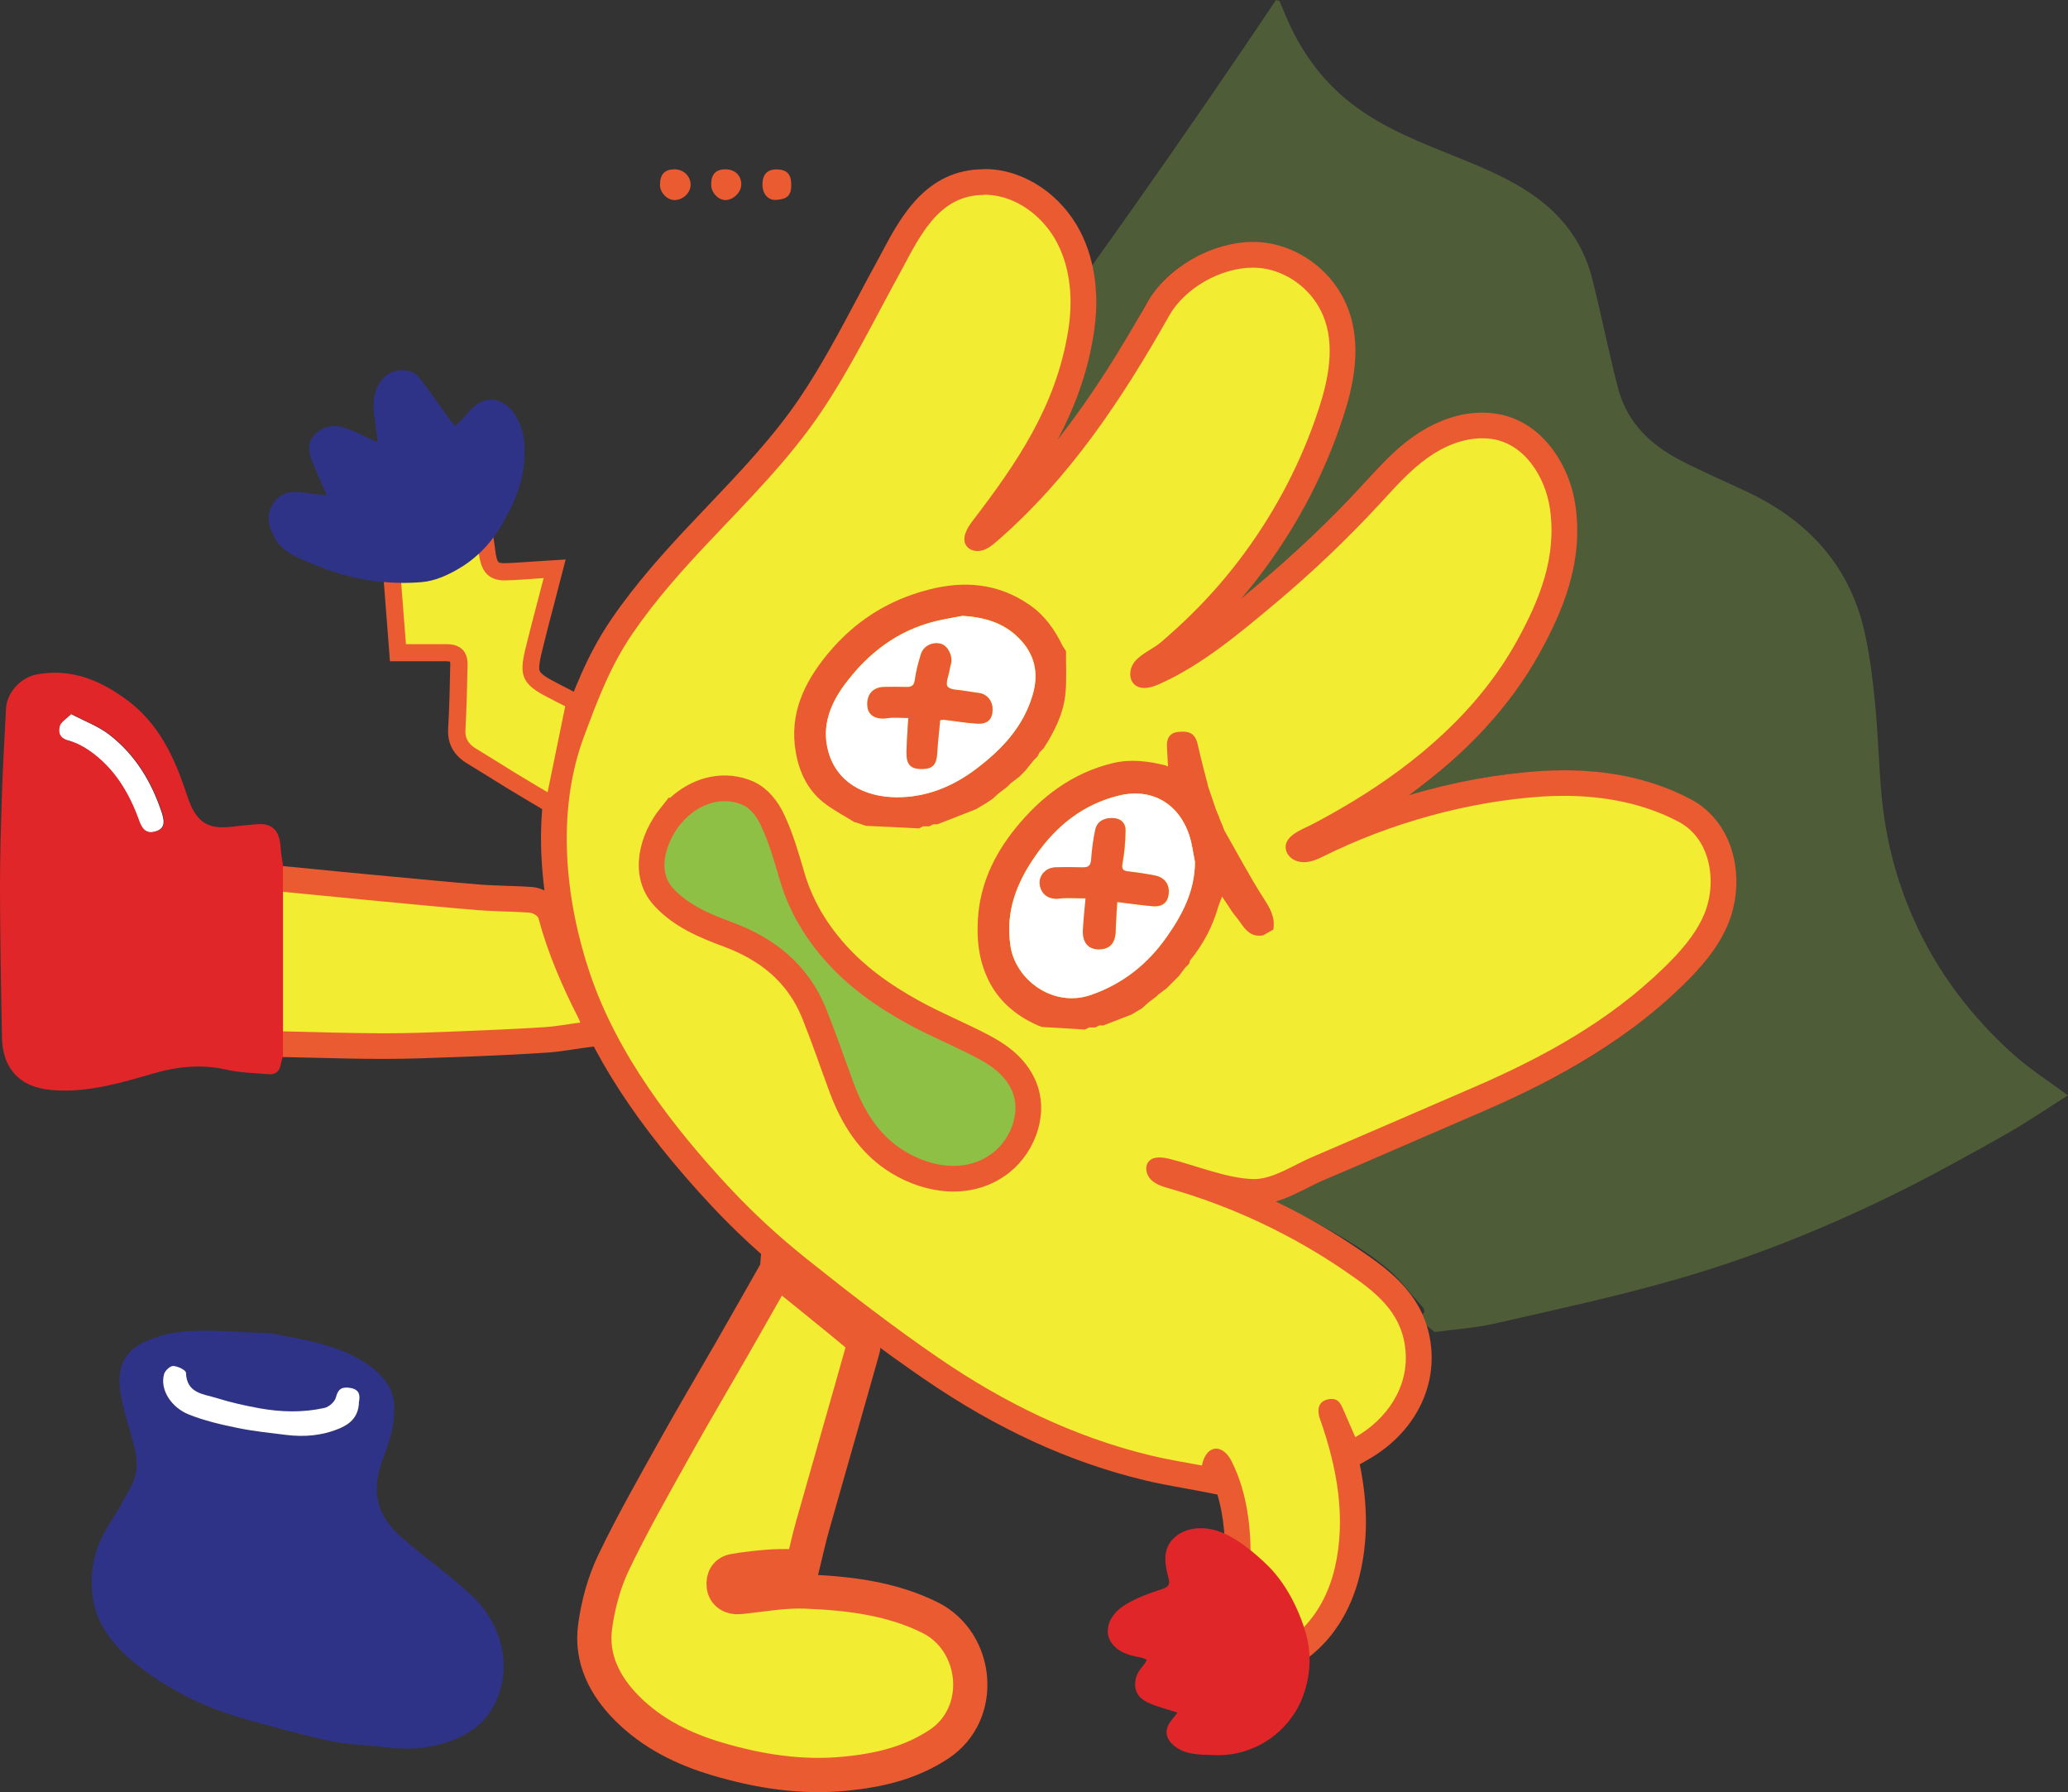 <?xml version="1.0" encoding="UTF-8"?><svg id="Layer_2" xmlns="http://www.w3.org/2000/svg" viewBox="0 0 241.62 209.36"><rect x="0" y="0" width="241.62" height="209.36" fill="#333333" stroke="none"/><defs><style>.cls-1,.cls-2{fill:#f2ec32;}.cls-3{fill:#ea5b32;}.cls-4{fill:#fff;}.cls-5{fill:#e12629;}.cls-6{fill:#2f3388;}.cls-2{stroke-width:4px;}.cls-2,.cls-7{stroke:#ea5b32;stroke-miterlimit:10;}.cls-7{stroke-width:3px;}.cls-7,.cls-8{fill:#8dc044;}.cls-8{opacity:.3;}</style></defs><g id="Layer_1-2"><path class="cls-8" d="m127.6,31.01c1.66-2.31,3.31-4.64,4.96-6.98,5.68-8.05,11.18-16.06,16.52-24.02.13.03.27.06.4.09.23.55.47,1.09.7,1.64,1.32,3.2,3.15,6.06,5.61,8.51,3.25,3.23,7.28,5.17,11.43,6.89,3.83,1.59,7.76,2.95,11.28,5.23,3.79,2.45,6.41,5.78,7.52,10.16,1.09,4.28,1.93,8.62,3.05,12.89,1.01,3.85,3.68,6.46,7.09,8.26,2.63,1.39,5.38,2.54,8.07,3.82,7.07,3.37,11.92,8.63,13.64,16.41.6,2.71.94,5.49,1.21,8.26.35,3.58.43,7.18.76,10.76.47,5.02,1.69,9.84,3.76,14.48,2.72,6.1,6.65,11.26,11.55,15.69,1.96,1.77,4.23,3.2,6.46,4.86-2.43,1.53-4.84,3.19-7.38,4.62-4.38,2.46-8.78,4.91-13.29,7.11-8.1,3.95-16.48,7.31-25.14,9.78-6.94,1.99-14.02,3.52-21.07,5.13-2.32.53-4.73.68-7.11,1.01-.46-.37-.92-.74-1.37-1.11.03-.09.05-.18.08-.27-.09.03-.18.05-.27.08-.11-.16-.21-.33-.32-.49.6-.28.95-.62.37-1.25-1.12-1.21-2.13-2.58-3.29-3.72-.51-.5-.8-.71-1.25-1.08-1.21-.98-3.66-2.81-9.61-5.92-.66-.34-1.67-.86-2.92-1.48.53-.18,1.31-.46,2.23-.87.69-.31,1.09-.53,1.57-.78.68-.35,1.78-.83,3.96-1.79,1.48-.65,2.64-1.14,3.2-1.38,1.17-.5,1.36-.57,2.2-.93,1.63-.7,2.79-1.22,3.48-1.53,2.96-1.33,3.76-1.61,7.07-3.07,2.96-1.3,4.45-1.96,6.11-2.77,1.83-.9,4.89-2.41,8.37-4.68,2.44-1.59,5.57-3.88,8.94-7.04.74-.75,1.48-1.51,2.22-2.26.5-.55,1.17-1.34,1.85-2.38.74-1.13,1.79-2.74,2.3-5.07.1-.48.3-1.52.29-2.86-.01-1.76-.37-3.06-.45-3.35-.61-2.14-1.67-3.5-1.92-3.82-.49-.61-.96-1.03-1.06-1.12-.56-.49-1.04-.79-1.48-1.06-.64-.39-1.15-.63-1.81-.93-.58-.27-1.04-.46-1.31-.56,0,0-.61-.24-1.27-.46-3.84-1.28-7.91-1.55-7.91-1.55-1.67-.13-2.91-.1-3.97-.08-.53.01-3,.07-6.25.52-1.71.24-3.08.5-4.08.7-.65.13-1.62.32-2.88.62-2.3.54-3.77,1.17-3.83,1.02-.03-.08.36-.27,1.21-.88.39-.28.67-.51,1.24-.96.3-.24,1.31-1.06,2.61-2.24,1.46-1.32,2.48-2.37,3.17-3.09.84-.87,1.29-1.38,1.53-1.66.21-.25.46-.54.67-.79.43-.51.65-.77.9-1.09.36-.46.62-.81.82-1.09,1.45-2,2.56-3.89,2.56-3.89.69-1.17,1.16-2.1,1.47-2.71.09-.17.6-1.17.98-2.03.27-.59,1.2-2.7,1.78-5.15.26-1.1.87-4.06.58-7.4-.09-1.07-.25-1.8-.37-2.28-.11-.45-.45-1.72-1.25-3.22-.39-.73-1.03-1.91-2.24-3.14-.29-.29-1.26-1.26-2.54-1.95-2.75-1.48-5.66-1.03-6.79-.84-3.8.64-6.31,2.85-8.76,5.02-1.47,1.3-1.15,1.28-5.09,5.35-1.2,1.23-2.79,2.88-4.57,4.58-1.78,1.69-4.29,3.96-7.52,6.49,1.97-2.39,3.52-4.57,4.69-6.35.72-1.09,1.87-2.86,3.18-5.33,1.36-2.57,2.2-4.61,2.69-5.83.55-1.36,1-2.46,1.47-4.03.31-1.05.7-2.36.95-4.06.26-1.79.56-3.94-.07-6.55-.2-.84-.67-2.65-2.07-4.56-.84-1.15-2.5-2.98-5.2-4.06-.47-.19-2.83-1.1-5.93-.75-2.17.24-3.73,1-4.7,1.48-2.07,1.02-3.33,2.21-3.61,2.48-.71.68-1.19,1.29-1.44,1.62-1.06,1.37-1.64,2.56-1.84,2.95-1,2.02-2.45,4.25-5.35,8.73-1.74,2.69-3.73,5.75-4.09,5.57-.23-.12.17-1.68,3.04-8.07.49-1.38,1-3.2,1.22-5.39.28-2.78-.01-5.13-.35-6.78Z"/><path class="cls-6" d="m31.86,155.79c3.4.67,6.78,1.16,9.85,2.84,2.29,1.26,4.28,2.98,4.36,5.68.05,1.98-.54,4.08-1.28,5.96-1.54,3.93-.8,6.79,2.23,9.42,2.67,2.31,5.59,4.34,8.16,6.76,3.26,3.07,4.9,8.13,2.58,12.68-1.32,2.59-3.65,3.9-6.33,4.63-2.05.56-4.14.63-6.26.36-2.2-.28-4.45-.29-6.61-.74-3.33-.7-6.61-1.65-9.89-2.55-4.34-1.2-8.37-3.13-11.98-5.82-3.19-2.37-5.76-5.25-5.97-9.49-.13-2.59.51-5.04,1.92-7.27.97-1.53,1.89-3.11,2.73-4.72.81-1.57.7-3.24.23-4.9-.45-1.61-.95-3.2-1.32-4.82-.78-3.42-.21-5.65,2.46-6.98,1.68-.83,3.69-1.26,5.58-1.34,3.17-.13,6.36.17,9.55.29Zm10.08,8.08c-.04.12,0,.05,0-.03.18-.86.06-1.51-.98-1.69-.94-.17-1.45.04-1.7,1.09-.13.51-.81,1.12-1.33,1.24-2.5.56-5.05.5-7.57.05-1.7-.3-3.39-.68-5.03-1.2-1.54-.48-3.52-.53-3.59-2.96,0-.3-.95-.75-1.48-.79-.35-.02-.95.52-1.07.92-.54,1.84.82,3.93,2.88,4.75,1.8.72,3.73,1.16,5.64,1.56,1.87.39,3.78.58,5.68.82,2.2.28,4.36.09,6.4-.8,1.17-.51,2.09-1.31,2.16-2.95Z"/><path class="cls-1" d="m144.45,195.56c-.33,0-.64-.03-.93-.1l-1.44-.33.31-1.45c.2-.92.49-1.8.78-2.64.27-.8.52-1.55.69-2.3.35-1.62.59-3.27.69-4.93.31-5.07-.37-9.26-2-12.46-.15-.3-.3-.47-.4-.56-.07.12-.17.34-.24.69l-.28,1.47-1.47-.29c-.62-.12-1.25-.23-1.87-.35-1.37-.25-2.78-.5-4.17-.84-8.65-2.08-16.91-5.88-25.27-11.6-4.6-3.15-9.39-6.74-15.53-11.65-3.3-2.64-6.35-5.46-9.09-8.38-8.48-9.09-13.94-17.46-16.7-25.61-2.02-5.98-4.8-17.64-.72-28.63,1.61-4.35,3.14-8.45,5.9-12.49,2.77-4.05,6.09-7.73,8.98-10.79.67-.71,1.35-1.43,2.03-2.14,3.85-4.04,7.82-8.22,10.96-12.88,2.52-3.73,4.68-7.8,6.77-11.73.77-1.44,1.53-2.88,2.31-4.3.21-.38.42-.77.63-1.17,2.11-3.94,4.73-8.85,10.56-8.85.13,0,.26,0,.39,0,3.84.15,7.59,2.7,9.54,6.51,1.6,3.11,2.08,6.98,1.39,11.19-1.51,9.26-6.28,16.08-11.46,22.83-.43.56-.57.91-.62,1.08,0,0,.01,0,.02,0,.05,0,.11,0,.16-.02.35-.1.74-.42,1.17-.8,8.87-7.71,14.97-17.43,19.77-25.92,2.08-3.68,6.74-6.36,11.08-6.36.67,0,1.33.07,1.95.2,3.36.7,6.28,3.11,7.62,6.27,1.74,4.13.65,8.65-.49,12.12-2,6.1-4.98,11.86-8.84,17.11-1.91,2.59-4.03,5.05-6.31,7.31-1.01,1-2.16,2.06-3.62,3.33-.49.43-1.02.76-1.54,1.08-.57.35-1.11.69-1.42,1.06-.18.22-.21.52-.17.62,0,0,0,0,0,0,.02,0,.06,0,.12,0,.15,0,.5-.04,1.11-.31,4.69-2.07,8.9-5.59,12.96-9l.23-.19c4.26-3.57,8.33-7.44,12.1-11.52l.58-.62c1.61-1.75,3.27-3.56,5.3-5,1.63-1.15,4.2-2.53,7.2-2.53.4,0,.8.02,1.19.07,4.78.61,7.61,5.3,8.21,9.41.93,6.37-1.52,11.89-4.04,16.45-4.07,7.37-10.77,13.9-19.91,19.41-1.46.88-3.02,1.76-4.62,2.59-.18.1-.4.2-.63.31-.42.2-1.53.72-1.67,1.04.05.07.28.23.61.24h0c.53,0,1.12-.26,1.64-.52,8.02-4.01,17.61-6.61,26.3-7.15.83-.05,1.67-.08,2.49-.08,5.35,0,10.1,1.08,14.12,3.21,4.64,2.46,5.46,8.62,3.56,12.91-1.17,2.64-3.14,4.76-4.91,6.49-7.39,7.2-16.16,11.49-22.96,14.42-2.28.98-4.56,1.97-6.84,2.96-3.98,1.72-7.95,3.44-11.93,5.15-.51.22-1.06.5-1.62.78-1.71.87-3.66,1.86-5.61,1.86h-.15c-2.34-.06-4.78-.82-7.13-1.55-1.04-.32-2.02-.62-2.94-.85-.34-.08-.61-.13-.81-.13.01.02.03.04.05.05.31.29.89.46,1.5.63,7.54,2.16,14.62,5.5,21.06,9.92,3.13,2.15,7.03,4.83,7.58,10.13.49,4.65-2.04,9.15-6.6,11.74l-1.45.82-1.71-3.94c2.23,6.6,2.71,12.34,1.46,17.54-.77,3.22-2.31,5.97-4.45,7.96-1.15,1.07-2.53,1.98-4.1,2.7-1.44.66-2.96,1.27-4.38,1.27Z"/><path class="cls-3" d="m114.95,22.75c.11,0,.22,0,.34,0,3.5.13,6.66,2.57,8.26,5.69,1.6,3.12,1.81,6.81,1.24,10.27-1.42,8.72-5.93,15.32-11.17,22.16-.65.85-1.32,2.04-.7,2.91.29.4.79.59,1.29.59.2,0,.4-.03.58-.08.66-.19,1.21-.65,1.73-1.1,8.51-7.4,14.58-16.58,20.09-26.32,1.8-3.19,5.99-5.6,9.77-5.6.56,0,1.11.05,1.65.16,2.88.6,5.4,2.68,6.54,5.39,1.47,3.48.65,7.48-.53,11.07-1.96,5.97-4.9,11.62-8.62,16.69-1.86,2.53-3.92,4.92-6.16,7.13-1.14,1.13-2.34,2.21-3.55,3.26-.95.83-2.33,1.35-3.12,2.31-.65.78-.77,2.09.01,2.73.32.26.7.36,1.1.36.57,0,1.18-.2,1.71-.44,4.98-2.2,9.41-5.95,13.55-9.41,4.32-3.62,8.41-7.51,12.24-11.65,1.77-1.92,3.51-3.91,5.64-5.42,1.86-1.32,4.08-2.25,6.34-2.25.33,0,.66.02,1,.06,3.95.5,6.38,4.5,6.91,8.14.83,5.69-1.22,10.7-3.87,15.5-4.44,8.03-11.6,14.17-19.37,18.85-1.49.9-3,1.74-4.54,2.55-1.15.6-3.64,1.42-2.99,3.2.28.77,1.14,1.21,1.96,1.22.02,0,.04,0,.06,0,.8,0,1.56-.32,2.28-.68,7.78-3.88,17.04-6.46,25.73-7,.79-.05,1.59-.07,2.39-.07,4.63,0,9.31.86,13.41,3.04,3.84,2.04,4.52,7.3,2.89,10.97-1.03,2.32-2.77,4.25-4.58,6.02-6.53,6.36-14.23,10.55-22.51,14.12-6.26,2.7-12.5,5.42-18.76,8.1-1.97.84-4.45,2.52-6.64,2.52-.04,0-.07,0-.11,0-3.12-.08-6.72-1.6-9.76-2.35-.39-.1-.81-.18-1.22-.18-.49,0-.95.12-1.26.49-.51.61-.26,1.6.32,2.15.58.55,1.38.78,2.15,1,7.33,2.1,14.31,5.39,20.59,9.71,3.37,2.31,6.48,4.63,6.94,9.05.46,4.39-2.14,8.17-5.85,10.28-.47-1.08-.94-2.16-1.41-3.24-.16-.37-.33-.75-.63-1-.19-.16-.46-.23-.75-.23-.43,0-.88.16-1.15.42-.53.52-.39,1.36-.16,2,1.97,5.57,3.08,11.58,1.68,17.44-.65,2.7-1.97,5.31-4.01,7.22-1.08,1.01-2.36,1.82-3.7,2.43-1,.46-2.53,1.13-3.76,1.13-.21,0-.41-.02-.6-.06.36-1.66,1.1-3.26,1.46-4.94.37-1.7.61-3.43.72-5.16.27-4.4-.13-9.25-2.16-13.23-.49-.96-1.16-1.44-1.79-1.44-.73,0-1.41.66-1.66,1.97-1.99-.38-4-.69-5.97-1.17-9-2.17-17.19-6.19-24.77-11.38-5.3-3.63-10.41-7.57-15.44-11.59-3.16-2.52-6.17-5.28-8.93-8.23-6.73-7.21-13.19-15.65-16.38-25.07-2.93-8.68-3.96-18.94-.74-27.63,1.61-4.33,3.09-8.3,5.73-12.16,2.6-3.8,5.68-7.26,8.84-10.61,4.59-4.87,9.39-9.63,13.15-15.2,3.47-5.14,6.18-10.73,9.16-16.15,2.25-4.1,4.43-9.24,9.87-9.24m0-3c-6.73,0-9.71,5.57-11.88,9.64-.21.39-.42.78-.62,1.16-.79,1.43-1.56,2.88-2.32,4.32-2.07,3.9-4.22,7.93-6.69,11.59-3.07,4.55-7.01,8.68-10.81,12.68-.68.71-1.36,1.43-2.03,2.14-2.93,3.11-6.3,6.84-9.13,10.97-2.87,4.19-4.42,8.38-6.07,12.81-4.24,11.42-1.38,23.47.71,29.63,2.82,8.35,8.39,16.91,17.02,26.15,2.78,2.98,5.89,5.85,9.25,8.53,6.17,4.93,10.99,8.55,15.62,11.72,8.51,5.83,16.94,9.7,25.77,11.82,1.43.35,2.87.6,4.26.86.62.11,1.23.22,1.85.34l2.36.46c.76,2.55,1.04,5.6.82,9.12-.1,1.58-.32,3.16-.65,4.7-.15.67-.39,1.39-.64,2.14-.3.89-.61,1.81-.82,2.81l-.62,2.89,2.88.66c.4.09.83.14,1.27.14,1.71,0,3.42-.67,5.01-1.4,1.72-.79,3.23-1.79,4.5-2.97,2.35-2.19,4.04-5.21,4.88-8.71.96-3.98.96-8.24,0-12.91l.98-.56c5.09-2.89,7.91-7.94,7.35-13.2-.63-5.99-5.02-9.01-8.23-11.21-3.16-2.17-6.47-4.08-9.9-5.73,1.35-.4,2.61-1.04,3.78-1.63.56-.28,1.09-.55,1.53-.74,3.98-1.7,7.96-3.42,11.93-5.15,2.28-.99,4.56-1.97,6.84-2.96,6.92-2.99,15.84-7.36,23.41-14.72,1.87-1.82,3.96-4.07,5.23-6.95,1.08-2.44,1.37-5.34.79-7.96-.68-3.08-2.46-5.52-5.02-6.88-4.23-2.25-9.22-3.39-14.82-3.39-.85,0-1.71.03-2.58.08-5.12.32-10.42,1.29-15.56,2.84,6.75-4.88,11.86-10.42,15.25-16.54,2.64-4.78,5.21-10.58,4.21-17.39-.68-4.65-3.94-9.98-9.5-10.68-.45-.06-.91-.09-1.37-.09-3.4,0-6.27,1.52-8.07,2.8-2.16,1.53-3.88,3.4-5.54,5.21l-.57.62c-3.72,4.03-7.75,7.86-11.96,11.39l-.23.19c-.59.49-1.18.99-1.77,1.48.98-1.15,1.91-2.33,2.8-3.54,3.95-5.38,7-11.28,9.05-17.53,1.13-3.43,2.4-8.53.44-13.17-1.52-3.61-4.85-6.36-8.69-7.16-.72-.15-1.48-.23-2.26-.23-4.84,0-10.05,2.99-12.38,7.12-2.89,5.11-6.26,10.67-10.42,15.95,1.92-3.65,3.44-7.64,4.17-12.14.74-4.53.21-8.72-1.53-12.12-2.2-4.28-6.44-7.16-10.82-7.32-.15,0-.3,0-.45,0h0Z"/><path class="cls-2" d="m90.78,148.31c3.32,2.69,6.59,5.31,9.8,7.98.26.22.36.88.25,1.25-1.94,6.91-3.94,13.8-5.89,20.71-.43,1.52-.76,3.06-1.17,4.73-1.21,0-2.44-.06-3.66.02-1.46.1-2.91.26-4.35.51-.91.16-1.31.86-1.2,1.78.11.89.91,1.38,1.84,1.28,2.55-.25,5.12-.75,7.67-.65,5.02.2,10.03.77,14.62,3.06,5.61,2.81,6.45,11.2,1.01,14.78-3.35,2.21-7.03,3.06-10.94,3.44-5.13.51-10.09-.28-14.96-1.72-3.95-1.17-7.61-2.97-10.55-5.93-2.59-2.6-4.22-5.78-3.72-9.51.34-2.55,1.04-5.15,2.14-7.46,2.18-4.56,4.7-8.96,7.16-13.38,2.17-3.9,4.46-7.75,6.68-11.62,1.77-3.08,3.52-6.18,5.27-9.26Z"/><path class="cls-1" d="m44.75,122.19c-2.74,0-5.53-.08-8.22-.14-1.17-.03-4.97-.11-4.97-.11v-19.41l4.56.44c2.32.23,4.65.45,6.97.67l2.75.26c3.31.31,6.72.64,10.08.92,1.04.08,2.12.12,3.17.16.96.03,1.92.06,2.88.13.79.05,2.09.65,2.39,1.75.95,3.54,2.39,7.15,4.54,11.35.06.12.11.25.18.42l.86,2.03-1.95.26c-.45.06-.89.13-1.32.19-.95.14-1.94.29-2.93.35-2.96.18-6.18.34-10.13.49l-.61.02c-2.62.1-5.33.21-8,.21h-.27Z"/><path class="cls-3" d="m33.06,104.18c3.3.32,6.6.64,9.89.96,4.28.4,8.57.83,12.85,1.18,2.01.16,4.04.15,6.06.29.37.03.97.35,1.05.65,1.09,4.07,2.75,7.91,4.66,11.65.07.13.12.28.23.54-1.44.19-2.79.45-4.14.54-3.36.21-6.73.36-10.09.49-2.85.11-5.7.23-8.55.23-.09,0-.18,0-.27,0-3.9-.01-7.79-.14-11.69-.23,0-5.43,0-10.86,0-16.29m-3-3.3v19.59s0,2.94,0,2.94l2.94.06c1.17.02,2.33.05,3.5.08,2.7.07,5.48.14,8.24.14h.28c2.71,0,5.44-.11,8.08-.21l.58-.02c3.98-.15,7.21-.31,10.17-.5,1.06-.07,2.08-.22,3.06-.37.42-.06.85-.13,1.29-.19l3.9-.52-1.53-3.62-.08-.2c-.09-.22-.16-.38-.24-.54-2.1-4.11-3.51-7.63-4.43-11.06-.46-1.72-2.27-2.76-3.74-2.86-.99-.07-1.98-.1-2.93-.13-1.08-.04-2.09-.07-3.1-.15-3.34-.27-6.74-.6-10.04-.91l-2.78-.26c-2.27-.21-4.54-.43-6.81-.66l-3.08-.3-3.29-.32h0Z"/><path class="cls-1" d="m62.32,92.72c-.84-.5-1.69-1-2.53-1.52-.69-.42-1.37-.85-2.06-1.28-.85-.53-1.71-1.07-2.57-1.59-.8-.48-1.86-1.33-1.76-3.11.15-2.66.21-5.33.25-7.59,0-.48-.09-.83-.3-1.05-.28-.29-.78-.35-1.15-.35-.59,0-4.75,0-4.75,0h-.93l-.83-10.71,1.16.08c.39.03.78.04,1.17.04,2.39,0,4.37-.58,6.05-1.78.26-.18.5-.39.74-.6l.38-.32,1.35-1.11.27,1.73c.03.22.06.44.09.66.05.43.11.84.21,1.21.28.99.78,1.36,1.83,1.36h.1c.95-.02,1.91-.09,2.93-.17.48-.03.97-.07,1.49-.1l1.38-.09-.93,3.58c-.47,1.78-.92,3.51-1.35,5.25l-.09.37c-.22.87-.42,1.69-.41,2.47.01.99.72,1.56,2.03,2.26.57.31,1.14.6,1.69.88l1.41.72-2.49,12.16-2.37-1.41Z"/><path class="cls-3" d="m55.83,63.74c.1.66.14,1.34.33,1.98.41,1.41,1.29,2.08,2.79,2.08.04,0,.08,0,.12,0,1.42-.03,2.84-.17,4.45-.27-.67,2.6-1.33,5.04-1.94,7.5-.25,1.02-.55,2.06-.53,3.09.02,1.62,1.27,2.44,2.55,3.13.83.45,1.68.87,2.44,1.26-.69,3.35-1.36,6.61-2.06,10.04-1.22-.73-2.46-1.45-3.68-2.2-1.55-.95-3.08-1.93-4.64-2.87-.84-.51-1.34-1.12-1.28-2.2.14-2.54.2-5.08.25-7.62.03-1.57-.85-2.41-2.44-2.41-.59,0-1.17,0-1.77,0-.95,0-1.93,0-2.99,0-.22-2.91-.45-5.77-.67-8.63.42.03.83.05,1.24.05,2.37,0,4.61-.53,6.63-1.96.41-.29.78-.64,1.17-.96m1.43-3.76l-2.7,2.22c-.13.11-.26.22-.4.33-.24.2-.46.39-.67.54-1.51,1.07-3.3,1.59-5.47,1.59-.35,0-.72-.01-1.1-.04l-2.32-.17.18,2.31.67,8.63.14,1.85h3.43s1.41,0,1.41,0c.59,0,1.18,0,1.76,0,.22,0,.36.03.42.05.01.06.03.16.03.32-.04,2.25-.1,4.91-.25,7.55-.09,1.72.66,3.07,2.24,4.03.86.52,1.71,1.05,2.57,1.58.69.43,1.37.86,2.06,1.28.86.52,1.72,1.03,2.57,1.54l1.12.67,2.42,1.44.57-2.76,1.44-7,.62-3.03.3-1.49-1.35-.69-.72-.37c-.55-.28-1.12-.57-1.69-.88-1.39-.75-1.5-1.07-1.51-1.4,0-.65.18-1.41.38-2.21l.09-.37c.42-1.73.87-3.43,1.35-5.24.19-.73.39-1.48.58-2.24l.69-2.67-2.75.17c-.52.03-1.01.07-1.49.1-1.01.07-1.96.14-2.88.16h-.08c-.64,0-.72-.09-.87-.63-.08-.29-.13-.66-.18-1.06-.03-.23-.06-.46-.09-.68l-.54-3.45h0Z"/><path class="cls-4" d="m41.94,163.87c-.08,1.63-.99,2.43-2.16,2.95-2.04.89-4.2,1.08-6.4.8-1.9-.24-3.81-.43-5.68-.82-1.91-.39-3.83-.84-5.64-1.56-2.05-.82-3.42-2.91-2.88-4.75.12-.4.72-.94,1.07-.92.53.03,1.47.49,1.48.79.07,2.43,2.05,2.48,3.59,2.96,1.64.52,3.34.89,5.03,1.2,2.52.45,5.07.51,7.57-.05.53-.12,1.21-.73,1.33-1.24.26-1.04.77-1.25,1.7-1.09,1.04.18,1.16.84.98,1.69-.02.08-.05.15,0,.03Z"/><path class="cls-4" d="m8.31,83.42c1.65.87,3.21,1.44,4.46,2.41,3.04,2.35,4.96,5.54,6.15,9.17.4,1.23.19,1.88-.83,2.16-1.05.29-1.53-.31-1.87-1.26-1.19-3.3-2.94-6.22-5.9-8.25-.73-.5-1.56-.91-2.41-1.14-1-.27-1.17-.98-.96-1.7.14-.48.77-.82,1.35-1.4Z"/><path class="cls-3" d="m78.73,19.78c1.08-.03,1.93.73,1.96,1.76.03.95-.86,1.83-1.89,1.83-.85,0-1.68-.86-1.69-1.75-.01-1.22.51-1.81,1.62-1.84Z"/><path class="cls-3" d="m92.44,21.47c.07,1.54-.65,1.78-1.7,1.88-1.01.09-1.67-.72-1.66-1.82.02-1.19.59-1.77,1.73-1.74,1.1.02,1.63.57,1.63,1.69Z"/><path class="cls-3" d="m84.8,19.78c1.07.01,1.8.72,1.81,1.75.01.92-.95,1.87-1.88,1.84-.86-.03-1.65-.9-1.64-1.82,0-1.21.56-1.79,1.7-1.77Z"/><path class="cls-7" d="m78.32,95.37s.06-.07.09-.11c1.23-1.5,2.95-2.64,4.85-3.03,1.38-.28,2.86-.14,4.15.44s2.24,1.81,2.85,3.12c.99,2.09,1.63,4.36,2.29,6.59.93,3.17,2.51,5.93,4.64,8.44,2.66,3.14,5.94,5.46,9.48,7.41,2.57,1.42,5.3,2.54,7.9,3.88,1.94,1,3.74,2.21,4.82,4.24,1.79,3.38.15,7.4-2.32,9.39-3.64,2.94-8.5,2.24-12.12.04-3.35-2.03-5.29-5.16-6.62-8.73-1.07-2.89-2.06-5.81-3.21-8.67-1.89-4.67-5.46-7.52-10.12-9.24-2.71-1-5.41-2.14-7.44-4.33-2.53-2.73-1.33-6.83.75-9.45Z"/><path class="cls-3" d="m147.59,109.27c-1.89.32-2.39-1.32-3.32-2.35-.28-.32-.49-.7-.73-1.05-.22-.33-.43-.65-.76-1.14-.2.54-.32.85-.43,1.15-.65,2.32-1.75,4.4-3.26,6.26-.09.11-.1.29-.15.44-.16.16-.32.32-.48.48-.24.32-.48.64-.72.96-.16.16-.32.32-.48.48-.31.31-.63.63-.94.94-.32.24-.65.49-.97.73-.07.07-.15.15-.22.22-.32.24-.64.49-.96.73,0,0,0,0,0,0-.25.23-.5.45-.76.68,0,0,0,0,0,0-.4.24-.79.47-1.19.71,0,0,0,0,0,0-1.1.43-2.2.86-3.3,1.28-.16,0-.32,0-.48,0-.16.08-.32.16-.48.24-.24,0-.48,0-.72,0-.16.08-.32.16-.48.24-1.67-.1-3.35-.2-5.02-.3-.16-.06-.33-.12-.49-.18-2.74-1.23-4.85-3.06-6.04-5.9-.88-2.08-1.08-4.19-.96-6.44.23-4.09,1.87-7.56,4.37-10.66,3-3.73,6.68-6.51,11.43-7.65,2.09-.5,4.15-.22,6.2.29.07.03.13.05.2.08,0-.09,0-.18,0-.27-.03-.63-.06-1.26-.1-1.89-.07-.99.21-1.73,1.32-1.85,1.45-.15,2.01.29,2.29,1.56.36,1.64.81,3.27,1.22,4.9.3.88.6,1.76.9,2.64.1.24.2.47.3.71.06.16.12.33.18.49.1.24.2.47.3.71.06.16.12.33.18.49,1.54,2.68,2.98,5.43,4.65,8.02.74,1.15,1.32,2.2,1.08,3.57-.38.22-.77.44-1.15.65Zm-7.97-8.52c-.22-1.07-.34-2.17-.68-3.19-1.26-3.75-4.44-5.53-8.21-4.62-4.19,1.02-7.32,3.55-9.75,7.03-2.21,3.17-3.53,6.52-2.92,10.56.6,3.95,4.99,7.24,9.42,5.69,3.73-1.3,6.6-3.62,8.82-6.76,1.82-2.58,3.29-5.35,3.31-8.71Z"/><path class="cls-3" d="m99.92,96.09c-1.14-.7-2.33-1.33-3.41-2.12-2.05-1.5-3.1-3.63-3.53-6.08-.79-4.49.97-8.17,3.74-11.52,3.12-3.78,7.04-6.27,11.78-7.49,4.17-1.08,8.12-.74,11.76,1.76,1.78,1.22,2.97,2.9,3.89,4.81.13.2.27.41.4.61-.02,1.69.1,3.4-.08,5.08-.25,2.3-1.29,4.34-2.53,6.27-.16.16-.32.32-.48.48-.08.16-.16.32-.24.48-.16.16-.32.32-.48.48-.32.4-.64.8-.96,1.2-.16.16-.32.32-.48.48-.07.07-.15.15-.22.22-.32.24-.65.49-.97.73-.15.15-.31.31-.46.46-.32.24-.64.49-.96.73,0,0,0,0,0,0-.25.23-.5.45-.76.68,0,0,0,0,0,0-.24.16-.47.31-.71.47,0,0,0,0,0,0-.4.24-.79.47-1.19.71,0,0,0,0,0,0-1.5.59-3,1.18-4.5,1.76-.16,0-.32,0-.48,0-.16.08-.32.16-.48.24-.24,0-.48,0-.72,0-.16.08-.32.16-.48.24-2.07-.1-4.15-.2-6.22-.3-.4-.14-.8-.28-1.21-.42Zm12.52-24.15c-1.03.2-2.07.37-3.09.61-4.48,1.09-7.92,3.74-10.62,7.36-1.71,2.29-2.74,4.89-1.96,7.81.97,3.61,4.15,5.36,7.94,5.4,3.45.04,6.56-1.2,9.33-3.3,3.01-2.27,5.51-4.91,6.61-8.63.75-2.55.28-4.78-1.64-6.69-1.82-1.82-4.07-2.41-6.57-2.57Z"/><path class="cls-4" d="m139.62,100.75c-.03,3.36-1.49,6.13-3.31,8.71-2.22,3.15-5.09,5.46-8.82,6.76-4.43,1.54-8.82-1.74-9.42-5.69-.62-4.04.71-7.39,2.92-10.56,2.42-3.48,5.55-6.01,9.75-7.03,3.78-.92,6.96.87,8.21,4.62.34,1.02.46,2.12.68,3.19Zm-9.09,4.63c1.55.19,2.83.37,4.12.49,1.04.1,1.78-.28,1.92-1.43.13-1.08-.46-1.92-1.57-2.15-1.03-.21-2.08-.36-3.12-.48-.65-.08-.84-.26-.7-.99.23-1.23.33-2.5.35-3.76.02-.98-.62-1.49-1.6-1.49-.96,0-1.73.41-1.94,1.38-.25,1.14-.4,2.32-.48,3.49-.05.68-.32.91-.96.89-1.08-.03-2.16-.04-3.23,0-1.14.04-1.97,1-1.81,2.03.18,1.19,1.12,1.77,2.32,1.62.93-.12,1.89-.02,3.03-.02-.11,1.29-.26,2.5-.31,3.7-.07,1.42.62,2.23,1.8,2.25,1.33.02,1.99-.7,2.03-2.16.03-1.09.11-2.18.18-3.36Z"/><path class="cls-1" d="m136.43,89.26c0,.09,0,.18,0,.27-.06-.03-.13-.05-.2-.08.06-.06.13-.13.19-.19Z"/><path class="cls-4" d="m112.43,71.95c2.5.16,4.75.76,6.57,2.57,1.92,1.91,2.39,4.14,1.64,6.69-1.1,3.72-3.6,6.36-6.61,8.63-2.77,2.09-5.89,3.33-9.33,3.3-3.79-.04-6.97-1.79-7.94-5.4-.79-2.92.25-5.52,1.96-7.81,2.7-3.62,6.14-6.27,10.62-7.36,1.02-.25,2.06-.41,3.09-.61Zm-6.31,11.93c-.08,1.36-.19,2.65-.21,3.93-.03,1.5.47,2.02,1.81,2.02,1.28,0,1.71-.52,1.79-1.94.07-1.25.22-2.5.34-3.77.18-.02.33-.06.48-.04,1.28.15,2.56.38,3.85.45,1.19.06,1.74-.49,1.79-1.55.05-1.04-.59-1.88-1.55-2.03-.58-.09-1.16-.15-1.74-.26-.68-.12-1.61-.07-1.96-.49-.29-.34.12-1.26.22-1.92.04-.27.12-.53.18-.79.2-.86-.36-2.01-1.1-2.26-1-.34-2.14.2-2.44,1.22-.28.97-.56,1.95-.69,2.94-.09.7-.39.86-1,.85-.88-.02-1.75-.03-2.63,0-1.35.04-2.09.98-1.9,2.39.13.99,1.09,1.45,2.33,1.26.77-.12,1.57-.02,2.44-.02Z"/><path class="cls-3" d="m130.53,105.38c-.07,1.18-.15,2.27-.18,3.36-.04,1.46-.7,2.18-2.03,2.16-1.19-.02-1.87-.82-1.8-2.25.06-1.21.2-2.41.31-3.7-1.14,0-2.1-.1-3.03.02-1.21.15-2.14-.42-2.32-1.62-.15-1.03.67-1.99,1.81-2.03,1.08-.04,2.16-.03,3.23,0,.64.02.91-.21.96-.89.09-1.17.23-2.34.48-3.49.21-.97.98-1.38,1.94-1.38.98,0,1.62.5,1.6,1.49-.02,1.26-.12,2.53-.35,3.76-.14.73.05.91.7.99,1.05.12,2.09.27,3.12.48,1.11.22,1.7,1.07,1.57,2.15-.14,1.14-.88,1.52-1.92,1.43-1.29-.12-2.57-.3-4.12-.49Z"/><path class="cls-3" d="m106.13,83.88c-.87,0-1.68-.1-2.44.02-1.24.19-2.2-.27-2.33-1.26-.19-1.41.55-2.35,1.9-2.39.88-.03,1.75-.02,2.63,0,.61.02.92-.15,1-.85.13-.99.4-1.98.69-2.94.3-1.03,1.44-1.56,2.44-1.22.74.25,1.31,1.41,1.1,2.26-.06.26-.14.53-.18.79-.11.66-.51,1.59-.22,1.92.35.42,1.28.36,1.96.49.58.1,1.16.17,1.74.26.96.15,1.6.99,1.55,2.03-.05,1.06-.6,1.61-1.79,1.55-1.29-.07-2.56-.3-3.85-.45-.15-.02-.31.02-.48.04-.12,1.27-.27,2.52-.34,3.77-.08,1.42-.51,1.93-1.79,1.94-1.34,0-1.84-.51-1.81-2.02.03-1.29.14-2.57.21-3.93Z"/><path class="cls-6" d="m57.79,62.6c-1.12,1.56-2.57,2.9-4.24,3.86-1.32.77-2.74,1.4-4.25,1.54-1.64.14-3.3.12-4.94-.05-2.39-.25-4.75-.84-6.98-1.74-1.9-.77-4.2-1.44-5.26-3.34-.7-1.25-1.09-2.59-.26-3.95.71-1.17,1.83-1.57,3.14-1.43,1.04.11,2.08.26,3.19.4-.59-1.37-1.22-2.74-1.77-4.14-.42-1.07-.53-2.17.43-3.05.97-.89,2.17-1.17,3.39-.74,1.3.45,2.53,1.1,3.9,1.71-.16-1.17-.32-2.25-.44-3.33-.17-1.6-.01-3.08,1.23-4.31,1-.99,3.13-1.12,4.05.07,1.12,1.45,2.15,2.96,3.22,4.45.27.37.57.73.98,1.25.66-.69,1.24-1.28,1.79-1.9,1.97-2.17,4.3-1.15,5.4.86,1.06,1.94,1.06,3.99.75,6.15-.35,2.45-1.41,4.52-2.63,6.62-.22.37-.45.73-.7,1.08Z"/><path class="cls-5" d="m33.06,120.46c0,.96,0,1.93,0,2.89-.09.34-.2.67-.26,1.01-.14.78-.59,1.19-1.37,1.13-1.64-.14-3.32-.16-4.91-.52-2.96-.68-5.8-.39-8.67.45-3.56,1.03-7.14,2.1-10.9,1.97-2.38-.08-4.73-.64-5.98-2.99-.47-.88-.7-1.99-.73-3.01C.11,115.57.02,109.76,0,103.95c-.01-3.77.11-7.55.23-11.32.11-3.28.31-6.56.47-9.84.1-1.92,1.76-3.69,3.66-4.02,3.99-.71,7.34.69,10.46,2.99,3.74,2.76,5.57,6.72,6.97,10.97.57,1.72,1.3,3.52,3.35,3.85,1.23.2,2.55-.12,3.83-.2.63-.04,1.28-.17,1.89-.08,1.29.18,1.86,1.14,1.95,2.9.03.62.16,1.23.25,1.85,0,1.04,0,2.09,0,3.13,0,5.43,0,10.86,0,16.29Zm-24.71-37.07c-.59.58-1.21.92-1.35,1.4-.21.72-.05,1.43.96,1.7.85.23,1.68.64,2.41,1.14,2.96,2.03,4.72,4.95,5.9,8.25.34.94.82,1.55,1.87,1.26,1.02-.28,1.23-.93.83-2.16-1.19-3.63-3.11-6.82-6.15-9.17-1.25-.97-2.81-1.54-4.46-2.41Z"/><path class="cls-5" d="m136.74,180.14c.19-.25.42-.49.71-.72,1.18-.91,2.82-1.08,4.27-.73s2.75,1.16,3.94,2.06c.92.7,1.79,1.46,2.6,2.28,2.04,2.06,3.54,5.06,4.33,7.83.72,2.54.49,5.31-.53,7.73-1.67,3.95-5.72,6.64-10.22,6.44-1.56-.07-3.18.03-4.55-1.01-1.15-.88-1.32-1.95-.4-3.09.22-.27.43-.54.69-.86-1.15-.4-2.46-.69-3.55-1.22-.48-.24-.92-.59-1.17-1.06-.34-.64-.29-1.44-.02-2.12.27-.67.85-1.13,1.15-1.76-.38-.26-.75-.29-1.2-.38-.52-.11-1.04-.25-1.52-.47-.77-.36-1.47-.98-1.73-1.79-.23-.73-.08-1.56.31-2.22s.98-1.19,1.64-1.59c1.3-.8,2.82-1.35,4.27-1.82.9-.29.95-.62.73-1.43-.39-1.45-.59-2.9.26-4.07Z"/></g></svg>